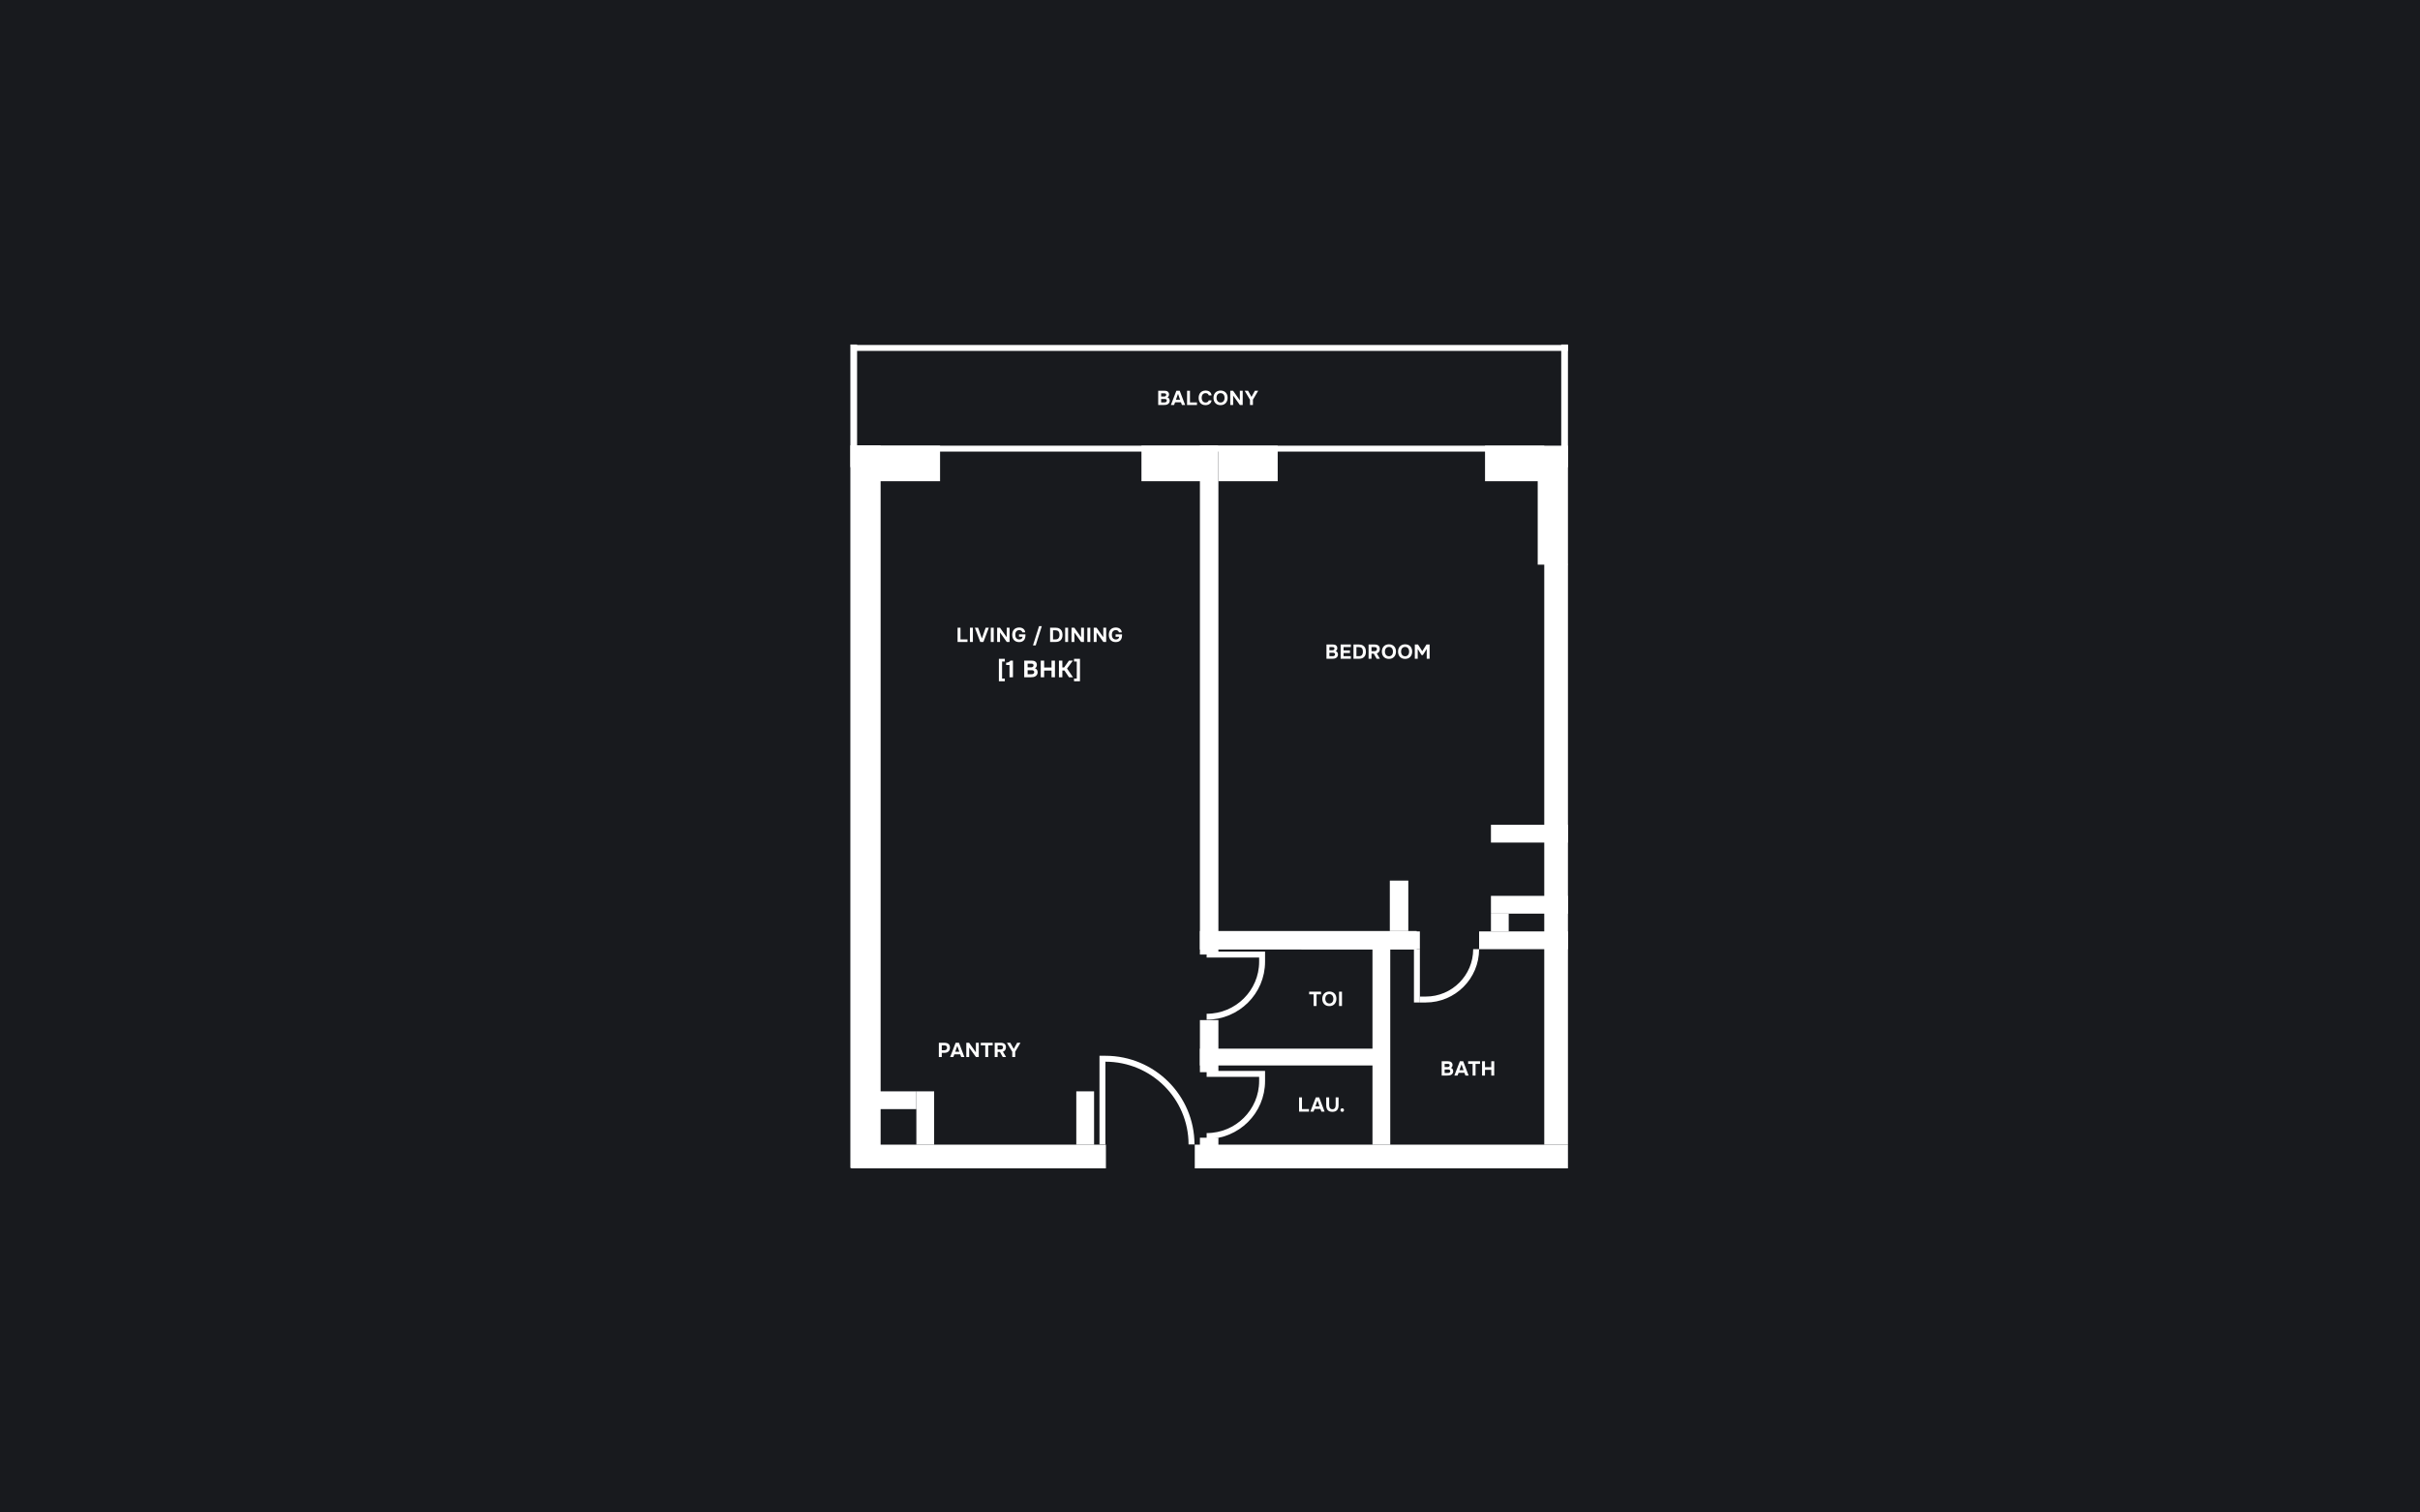 <?xml version="1.0" encoding="UTF-8"?>
<svg xmlns="http://www.w3.org/2000/svg" width="1440" height="900" viewBox="0 0 1440 900" fill="none">
  <rect x="0" y="0" width="1440" height="900" fill="#808080" stroke="none"/>
  <g clip-path="url(#clip0_725_411966)">
    <path d="M1440 0H0V900H1440V0Z" fill="#181A1E"></path>
    <path d="M545.273 681.123H555.848V649.4H545.273V681.123Z" fill="white"></path>
    <path d="M506.501 659.975H545.273V649.401H506.501V659.975Z" fill="white"></path>
    <path d="M506 695H524V265H506L506 695Z" fill="white"></path>
    <path d="M640.442 681.123H651.017V649.4H640.442V681.123Z" fill="white"></path>
    <path d="M714 682H725V677H714V682Z" fill="white"></path>
    <path d="M714 638H725V607H714V638Z" fill="white"></path>
    <path d="M714 568H725V265H714V568Z" fill="white"></path>
    <path d="M816.681 681.123H827.256V554.231H816.681V681.123Z" fill="white"></path>
    <path d="M918.901 681.123H933V335.694H918.901V681.123Z" fill="white"></path>
    <path d="M827 554H838V524H827V554Z" fill="white"></path>
    <path d="M774.384 564.807H844.88V554.233H774.384V564.807Z" fill="white"></path>
    <path d="M880.128 564.807H933V554.233H880.128V564.807Z" fill="white"></path>
    <path d="M887.178 543.656H933V533.082H887.178V543.656Z" fill="white"></path>
    <path d="M887.178 501.361H933V490.787H887.178V501.361Z" fill="white"></path>
    <path d="M887.178 554.232H897.752V543.658H887.178V554.232Z" fill="white"></path>
    <path d="M714 634H827V624H714V634Z" fill="white"></path>
    <path d="M714 565H843V554H714V565Z" fill="white"></path>
    <path d="M915 336H933V267H915V336Z" fill="white"></path>
    <path d="M506.501 286.35H559.373V265.201H506.501V286.35Z" fill="white"></path>
    <path d="M679.215 286.348H714.463V265.199H679.215V286.348Z" fill="white"></path>
    <path d="M725.037 286.348H760.285V265.199H725.037V286.348Z" fill="white"></path>
    <path d="M883.653 286.35H918.9V265.201H883.653V286.35Z" fill="white"></path>
    <path d="M506.5 695.223H658.066V681.124H506.5V695.223Z" fill="white"></path>
    <path d="M710.939 695.223H933V681.124H710.939V695.223Z" fill="white"></path>
    <path d="M933 268.724V265.199H506.501V268.724H933Z" fill="white"></path>
    <path d="M933 208.802V205.277L506.501 205.277V208.802L933 208.802Z" fill="white"></path>
    <path d="M506 278L510 278L510 205L506 205L506 278Z" fill="white"></path>
    <path d="M929 278L933 278L933 205L929 205L929 278Z" fill="white"></path>
    <path d="M844.88 596.53V564.807H841.355V596.53H844.88Z" fill="white"></path>
    <path d="M878.366 564.807C878.366 581.353 864.952 594.767 848.406 594.767H844.881" stroke="white" stroke-width="3.525"></path>
    <path d="M709 681C709 652.833 686.062 630 657.766 630H656V681" stroke="white" stroke-width="3.525"></path>
    <path d="M718 605C736.225 605 751 590.346 751 572.269L751 568L718 568" stroke="white" stroke-width="3.525"></path>
    <path d="M718 676C736.225 676 751 661.346 751 643.269L751 639L718 639" stroke="white" stroke-width="3.525"></path>
    <path d="M689.184 241V232.504H692.952C693.344 232.504 693.704 232.544 694.032 232.624C694.368 232.704 694.66 232.848 694.908 233.056C695.108 233.216 695.276 233.428 695.412 233.692C695.556 233.948 695.628 234.26 695.628 234.628C695.636 235.02 695.564 235.368 695.412 235.672C695.268 235.976 695.02 236.232 694.668 236.44C694.916 236.512 695.128 236.62 695.304 236.764C695.48 236.908 695.62 237.076 695.724 237.268C695.836 237.46 695.916 237.668 695.964 237.892C696.012 238.116 696.032 238.348 696.024 238.588C696.008 238.972 695.904 239.328 695.712 239.656C695.528 239.976 695.284 240.236 694.98 240.436C694.62 240.684 694.224 240.84 693.792 240.904C693.36 240.968 692.932 241 692.508 241H689.184ZM692.46 235.948C692.636 235.948 692.812 235.94 692.988 235.924C693.164 235.9 693.328 235.844 693.48 235.756C693.608 235.676 693.716 235.568 693.804 235.432C693.892 235.296 693.94 235.136 693.948 234.952C693.956 234.76 693.924 234.604 693.852 234.484C693.78 234.364 693.692 234.272 693.588 234.208C693.46 234.128 693.312 234.084 693.144 234.076C692.976 234.06 692.804 234.052 692.628 234.052H690.924V235.948H692.46ZM690.924 239.464H692.508C692.74 239.464 692.984 239.452 693.24 239.428C693.504 239.396 693.728 239.312 693.912 239.176C694.024 239.088 694.116 238.98 694.188 238.852C694.26 238.716 694.296 238.548 694.296 238.348C694.296 238.164 694.256 238.008 694.176 237.88C694.096 237.752 693.996 237.656 693.876 237.592C693.74 237.504 693.584 237.452 693.408 237.436C693.24 237.42 693.064 237.412 692.88 237.412L690.924 237.424V239.464ZM699.223 239.38L698.611 241H696.715L700.003 232.504H701.971L705.211 241H703.303L702.715 239.38H699.223ZM699.727 237.844H702.199L700.975 234.34L699.727 237.844ZM708.079 239.464H712.243V241H706.351V232.504H708.079V239.464ZM715.036 236.728C715.036 237.088 715.08 237.436 715.168 237.772C715.264 238.108 715.404 238.404 715.588 238.66C715.78 238.916 716.02 239.124 716.308 239.284C716.604 239.436 716.956 239.512 717.364 239.512C717.876 239.512 718.296 239.4 718.624 239.176C718.96 238.944 719.168 238.624 719.248 238.216H720.928C720.888 238.688 720.764 239.104 720.556 239.464C720.348 239.816 720.08 240.112 719.752 240.352C719.424 240.592 719.052 240.772 718.636 240.892C718.22 241.012 717.788 241.072 717.34 241.072C716.676 241.072 716.088 240.964 715.576 240.748C715.072 240.532 714.644 240.232 714.292 239.848C713.948 239.464 713.688 239.008 713.512 238.48C713.336 237.952 713.248 237.372 713.248 236.74C713.248 236.124 713.336 235.552 713.512 235.024C713.696 234.488 713.964 234.028 714.316 233.644C714.668 233.252 715.096 232.948 715.6 232.732C716.112 232.508 716.7 232.396 717.364 232.396C717.828 232.396 718.264 232.452 718.672 232.564C719.08 232.676 719.444 232.848 719.764 233.08C720.084 233.312 720.344 233.612 720.544 233.98C720.752 234.34 720.88 234.772 720.928 235.276H719.248C719.16 234.868 718.952 234.544 718.624 234.304C718.296 234.064 717.876 233.944 717.364 233.944C716.956 233.944 716.604 234.02 716.308 234.172C716.02 234.316 715.78 234.516 715.588 234.772C715.404 235.028 715.264 235.328 715.168 235.672C715.08 236.008 715.036 236.36 715.036 236.728ZM726.29 232.396C726.938 232.396 727.522 232.5 728.042 232.708C728.562 232.916 729.002 233.212 729.362 233.596C729.722 233.972 729.998 234.424 730.19 234.952C730.382 235.48 730.478 236.064 730.478 236.704C730.478 237.328 730.382 237.908 730.19 238.444C729.998 238.98 729.722 239.444 729.362 239.836C729.002 240.228 728.558 240.536 728.03 240.76C727.51 240.976 726.918 241.08 726.254 241.072C725.59 241.072 724.998 240.964 724.478 240.748C723.966 240.524 723.53 240.22 723.17 239.836C722.818 239.452 722.546 238.996 722.354 238.468C722.17 237.94 722.078 237.364 722.078 236.74C722.078 236.1 722.174 235.516 722.366 234.988C722.566 234.452 722.846 233.992 723.206 233.608C723.574 233.224 724.018 232.928 724.538 232.72C725.058 232.504 725.642 232.396 726.29 232.396ZM723.866 236.716C723.866 237.084 723.914 237.436 724.01 237.772C724.114 238.1 724.262 238.392 724.454 238.648C724.654 238.904 724.906 239.112 725.21 239.272C725.514 239.424 725.87 239.504 726.278 239.512C726.67 239.52 727.018 239.452 727.322 239.308C727.626 239.156 727.878 238.952 728.078 238.696C728.278 238.432 728.43 238.132 728.534 237.796C728.638 237.452 728.69 237.096 728.69 236.728C728.69 236.368 728.638 236.02 728.534 235.684C728.438 235.348 728.29 235.052 728.09 234.796C727.898 234.532 727.65 234.324 727.346 234.172C727.042 234.02 726.686 233.944 726.278 233.944C725.878 233.944 725.526 234.02 725.222 234.172C724.918 234.324 724.666 234.528 724.466 234.784C724.266 235.04 724.114 235.336 724.01 235.672C723.914 236 723.866 236.348 723.866 236.716ZM733.724 232.504L737.756 238.192V232.504H739.46V241H737.792L733.76 235.336V241H732.056V232.504H733.724ZM746.715 232.504H748.683L745.539 237.82V241H743.799V237.844L740.619 232.504H742.623L744.687 236.176L746.715 232.504Z" fill="white"></path>
    <path d="M774.728 659.96H778.892V661.496H773V653H774.728V659.96ZM782.207 659.876L781.595 661.496H779.699L782.987 653H784.955L788.195 661.496H786.287L785.699 659.876H782.207ZM782.711 658.34H785.183L783.959 654.836L782.711 658.34ZM792.83 661.592C792.166 661.592 791.598 661.496 791.126 661.304C790.662 661.112 790.282 660.84 789.986 660.488C789.698 660.136 789.486 659.716 789.35 659.228C789.222 658.732 789.158 658.176 789.158 657.56V653H790.898V657.68C790.898 657.992 790.93 658.292 790.994 658.58C791.058 658.86 791.166 659.108 791.318 659.324C791.47 659.54 791.67 659.716 791.918 659.852C792.166 659.98 792.478 660.044 792.854 660.044C793.222 660.044 793.53 659.98 793.778 659.852C794.026 659.716 794.222 659.54 794.366 659.324C794.518 659.1 794.622 658.848 794.678 658.568C794.742 658.28 794.774 657.984 794.774 657.68V653H796.502V657.56C796.502 658.16 796.434 658.712 796.298 659.216C796.17 659.712 795.958 660.136 795.662 660.488C795.374 660.84 794.994 661.112 794.522 661.304C794.058 661.496 793.494 661.592 792.83 661.592ZM798.688 659.504C798.992 659.504 799.24 659.596 799.432 659.78C799.624 659.964 799.72 660.224 799.72 660.56C799.72 660.896 799.624 661.152 799.432 661.328C799.24 661.504 798.992 661.592 798.688 661.592C798.384 661.592 798.132 661.504 797.932 661.328C797.74 661.152 797.644 660.896 797.644 660.56C797.644 660.224 797.74 659.964 797.932 659.78C798.132 659.596 798.384 659.504 798.688 659.504Z" fill="white"></path>
    <path d="M779 591.656V590.108H786.068V591.656H783.404V598.604H781.664V591.656H779ZM791.019 590C791.667 590 792.251 590.104 792.771 590.312C793.291 590.52 793.731 590.816 794.091 591.2C794.451 591.576 794.727 592.028 794.919 592.556C795.111 593.084 795.207 593.668 795.207 594.308C795.207 594.932 795.111 595.512 794.919 596.048C794.727 596.584 794.451 597.048 794.091 597.44C793.731 597.832 793.287 598.14 792.759 598.364C792.239 598.58 791.647 598.684 790.983 598.676C790.319 598.676 789.727 598.568 789.207 598.352C788.695 598.128 788.259 597.824 787.899 597.44C787.547 597.056 787.275 596.6 787.083 596.072C786.899 595.544 786.807 594.968 786.807 594.344C786.807 593.704 786.903 593.12 787.095 592.592C787.295 592.056 787.575 591.596 787.935 591.212C788.303 590.828 788.747 590.532 789.267 590.324C789.787 590.108 790.371 590 791.019 590ZM788.595 594.32C788.595 594.688 788.643 595.04 788.739 595.376C788.843 595.704 788.991 595.996 789.183 596.252C789.383 596.508 789.635 596.716 789.939 596.876C790.243 597.028 790.599 597.108 791.007 597.116C791.399 597.124 791.747 597.056 792.051 596.912C792.355 596.76 792.607 596.556 792.807 596.3C793.007 596.036 793.159 595.736 793.263 595.4C793.367 595.056 793.419 594.7 793.419 594.332C793.419 593.972 793.367 593.624 793.263 593.288C793.167 592.952 793.019 592.656 792.819 592.4C792.627 592.136 792.379 591.928 792.075 591.776C791.771 591.624 791.415 591.548 791.007 591.548C790.607 591.548 790.255 591.624 789.951 591.776C789.647 591.928 789.395 592.132 789.195 592.388C788.995 592.644 788.843 592.94 788.739 593.276C788.643 593.604 788.595 593.952 788.595 594.32ZM798.525 598.604H796.785V590.108H798.525V598.604Z" fill="white"></path>
    <path d="M789.307 392V383.504H793.075C793.467 383.504 793.827 383.544 794.155 383.624C794.491 383.704 794.783 383.848 795.031 384.056C795.231 384.216 795.399 384.428 795.535 384.692C795.679 384.948 795.751 385.26 795.751 385.628C795.759 386.02 795.687 386.368 795.535 386.672C795.391 386.976 795.143 387.232 794.791 387.44C795.039 387.512 795.251 387.62 795.427 387.764C795.603 387.908 795.743 388.076 795.847 388.268C795.959 388.46 796.039 388.668 796.087 388.892C796.135 389.116 796.155 389.348 796.147 389.588C796.131 389.972 796.027 390.328 795.835 390.656C795.651 390.976 795.407 391.236 795.103 391.436C794.743 391.684 794.347 391.84 793.915 391.904C793.483 391.968 793.055 392 792.631 392H789.307ZM792.583 386.948C792.759 386.948 792.935 386.94 793.111 386.924C793.287 386.9 793.451 386.844 793.603 386.756C793.731 386.676 793.839 386.568 793.927 386.432C794.015 386.296 794.063 386.136 794.071 385.952C794.079 385.76 794.047 385.604 793.975 385.484C793.903 385.364 793.815 385.272 793.711 385.208C793.583 385.128 793.435 385.084 793.267 385.076C793.099 385.06 792.927 385.052 792.751 385.052H791.047V386.948H792.583ZM791.047 390.464H792.631C792.863 390.464 793.107 390.452 793.363 390.428C793.627 390.396 793.851 390.312 794.035 390.176C794.147 390.088 794.239 389.98 794.311 389.852C794.383 389.716 794.419 389.548 794.419 389.348C794.419 389.164 794.379 389.008 794.299 388.88C794.219 388.752 794.119 388.656 793.999 388.592C793.863 388.504 793.707 388.452 793.531 388.436C793.363 388.42 793.187 388.412 793.003 388.412L791.047 388.424V390.464ZM803.81 383.504V385.052H799.478V387.032H803.258V388.58H799.478V390.464H803.81V392H797.738V383.504H803.81ZM805.385 392V383.504H808.517C808.925 383.504 809.325 383.54 809.717 383.612C810.109 383.676 810.485 383.804 810.845 383.996C811.485 384.324 811.965 384.808 812.285 385.448C812.613 386.088 812.777 386.86 812.777 387.764C812.777 389.132 812.421 390.18 811.709 390.908C811.005 391.636 809.969 392 808.601 392H805.385ZM808.613 390.464C808.725 390.464 808.845 390.456 808.973 390.44C809.101 390.424 809.229 390.404 809.357 390.38C809.485 390.348 809.605 390.312 809.717 390.272C809.829 390.232 809.925 390.188 810.005 390.14C810.333 389.916 810.577 389.6 810.737 389.192C810.905 388.776 810.989 388.3 810.989 387.764C810.989 387.34 810.941 386.956 810.845 386.612C810.749 386.268 810.601 385.976 810.401 385.736C810.177 385.472 809.889 385.292 809.537 385.196C809.193 385.1 808.853 385.052 808.517 385.052H807.125V390.464H808.613ZM817.739 383.504C817.963 383.504 818.187 383.512 818.411 383.528C818.635 383.536 818.855 383.564 819.071 383.612C819.287 383.66 819.495 383.732 819.695 383.828C819.903 383.916 820.095 384.04 820.271 384.2C820.551 384.456 820.751 384.764 820.871 385.124C820.991 385.476 821.047 385.836 821.039 386.204C821.031 386.7 820.943 387.12 820.775 387.464C820.615 387.808 820.395 388.1 820.115 388.34C819.859 388.548 819.563 388.696 819.227 388.784L821.111 392H819.167L817.451 388.952H816.095V392H814.355V383.504H817.739ZM817.751 387.488C817.967 387.488 818.171 387.468 818.363 387.428C818.555 387.388 818.719 387.324 818.855 387.236C818.999 387.14 819.111 387.016 819.191 386.864C819.279 386.704 819.327 386.504 819.335 386.264C819.343 386.008 819.307 385.8 819.227 385.64C819.147 385.48 819.035 385.356 818.891 385.268C818.755 385.18 818.591 385.124 818.399 385.1C818.215 385.068 818.011 385.052 817.787 385.052H816.095V387.488H817.751ZM826.484 383.396C827.132 383.396 827.716 383.5 828.236 383.708C828.756 383.916 829.196 384.212 829.556 384.596C829.916 384.972 830.192 385.424 830.384 385.952C830.576 386.48 830.672 387.064 830.672 387.704C830.672 388.328 830.576 388.908 830.384 389.444C830.192 389.98 829.916 390.444 829.556 390.836C829.196 391.228 828.752 391.536 828.224 391.76C827.704 391.976 827.112 392.08 826.448 392.072C825.784 392.072 825.192 391.964 824.672 391.748C824.16 391.524 823.724 391.22 823.364 390.836C823.012 390.452 822.74 389.996 822.548 389.468C822.364 388.94 822.272 388.364 822.272 387.74C822.272 387.1 822.368 386.516 822.56 385.988C822.76 385.452 823.04 384.992 823.4 384.608C823.768 384.224 824.212 383.928 824.732 383.72C825.252 383.504 825.836 383.396 826.484 383.396ZM824.06 387.716C824.06 388.084 824.108 388.436 824.204 388.772C824.308 389.1 824.456 389.392 824.648 389.648C824.848 389.904 825.1 390.112 825.404 390.272C825.708 390.424 826.064 390.504 826.472 390.512C826.864 390.52 827.212 390.452 827.516 390.308C827.82 390.156 828.072 389.952 828.272 389.696C828.472 389.432 828.624 389.132 828.728 388.796C828.832 388.452 828.884 388.096 828.884 387.728C828.884 387.368 828.832 387.02 828.728 386.684C828.632 386.348 828.484 386.052 828.284 385.796C828.092 385.532 827.844 385.324 827.54 385.172C827.236 385.02 826.88 384.944 826.472 384.944C826.072 384.944 825.72 385.02 825.416 385.172C825.112 385.324 824.86 385.528 824.66 385.784C824.46 386.04 824.308 386.336 824.204 386.672C824.108 387 824.06 387.348 824.06 387.716ZM836.11 383.396C836.758 383.396 837.342 383.5 837.862 383.708C838.382 383.916 838.822 384.212 839.182 384.596C839.542 384.972 839.818 385.424 840.01 385.952C840.202 386.48 840.298 387.064 840.298 387.704C840.298 388.328 840.202 388.908 840.01 389.444C839.818 389.98 839.542 390.444 839.182 390.836C838.822 391.228 838.378 391.536 837.85 391.76C837.33 391.976 836.738 392.08 836.074 392.072C835.41 392.072 834.818 391.964 834.298 391.748C833.786 391.524 833.35 391.22 832.99 390.836C832.638 390.452 832.366 389.996 832.174 389.468C831.99 388.94 831.898 388.364 831.898 387.74C831.898 387.1 831.994 386.516 832.186 385.988C832.386 385.452 832.666 384.992 833.026 384.608C833.394 384.224 833.838 383.928 834.358 383.72C834.878 383.504 835.462 383.396 836.11 383.396ZM833.686 387.716C833.686 388.084 833.734 388.436 833.83 388.772C833.934 389.1 834.082 389.392 834.274 389.648C834.474 389.904 834.726 390.112 835.03 390.272C835.334 390.424 835.69 390.504 836.098 390.512C836.49 390.52 836.838 390.452 837.142 390.308C837.446 390.156 837.698 389.952 837.898 389.696C838.098 389.432 838.25 389.132 838.354 388.796C838.458 388.452 838.51 388.096 838.51 387.728C838.51 387.368 838.458 387.02 838.354 386.684C838.258 386.348 838.11 386.052 837.91 385.796C837.718 385.532 837.47 385.324 837.166 385.172C836.862 385.02 836.506 384.944 836.098 384.944C835.698 384.944 835.346 385.02 835.042 385.172C834.738 385.324 834.486 385.528 834.286 385.784C834.086 386.04 833.934 386.336 833.83 386.672C833.734 387 833.686 387.348 833.686 387.716ZM843.76 383.504L846.304 387.5L848.836 383.504H850.684V392H848.956V386.144L846.664 389.804H845.884L843.592 386.144V392H841.876V383.504H843.76Z" fill="white"></path>
    <path d="M571.53 380.464H575.694V382H569.802V373.504H571.53V380.464ZM578.907 382H577.167V373.504H578.907V382ZM586.514 373.504H588.398L585.17 382H583.298L580.07 373.504H582.002L584.27 379.924L586.514 373.504ZM591.305 382H589.565V373.504H591.305V382ZM595.012 373.504L599.044 379.192V373.504H600.748V382H599.08L595.048 376.336V382H593.344V373.504H595.012ZM604.115 377.74C604.115 378.108 604.159 378.46 604.247 378.796C604.343 379.124 604.487 379.416 604.679 379.672C604.871 379.92 605.115 380.12 605.411 380.272C605.707 380.424 606.059 380.504 606.467 380.512C606.715 380.52 606.955 380.492 607.187 380.428C607.427 380.364 607.639 380.268 607.823 380.14C608.007 380.004 608.155 379.832 608.267 379.624C608.387 379.416 608.459 379.172 608.483 378.892H606.347V377.488H610.187C610.195 377.792 610.191 378.104 610.175 378.424C610.159 378.744 610.115 379.056 610.043 379.36C609.979 379.664 609.879 379.96 609.743 380.248C609.615 380.528 609.443 380.78 609.227 381.004C608.923 381.324 608.543 381.584 608.087 381.784C607.631 381.976 607.083 382.072 606.443 382.072C605.779 382.072 605.187 381.968 604.667 381.76C604.155 381.544 603.723 381.244 603.371 380.86C603.027 380.476 602.763 380.02 602.579 379.492C602.403 378.964 602.315 378.384 602.315 377.752C602.315 377.104 602.403 376.512 602.579 375.976C602.763 375.44 603.031 374.984 603.383 374.608C603.735 374.224 604.167 373.928 604.679 373.72C605.199 373.504 605.791 373.396 606.455 373.396C606.911 373.396 607.347 373.456 607.763 373.576C608.179 373.696 608.547 373.876 608.867 374.116C609.187 374.356 609.451 374.656 609.659 375.016C609.867 375.376 609.991 375.796 610.031 376.276H608.351C608.271 375.868 608.047 375.54 607.679 375.292C607.319 375.044 606.887 374.928 606.383 374.944C605.983 374.96 605.639 375.048 605.351 375.208C605.063 375.36 604.827 375.564 604.643 375.82C604.459 376.076 604.323 376.372 604.235 376.708C604.155 377.036 604.115 377.38 604.115 377.74ZM614.664 384.052L618.288 372.592H619.908L616.284 384.052H614.664ZM624.849 382V373.504H627.981C628.389 373.504 628.789 373.54 629.181 373.612C629.573 373.676 629.949 373.804 630.309 373.996C630.949 374.324 631.429 374.808 631.749 375.448C632.077 376.088 632.241 376.86 632.241 377.764C632.241 379.132 631.885 380.18 631.173 380.908C630.469 381.636 629.433 382 628.065 382H624.849ZM628.077 380.464C628.189 380.464 628.309 380.456 628.437 380.44C628.565 380.424 628.693 380.404 628.821 380.38C628.949 380.348 629.069 380.312 629.181 380.272C629.293 380.232 629.389 380.188 629.469 380.14C629.797 379.916 630.041 379.6 630.201 379.192C630.369 378.776 630.453 378.3 630.453 377.764C630.453 377.34 630.405 376.956 630.309 376.612C630.213 376.268 630.065 375.976 629.865 375.736C629.641 375.472 629.353 375.292 629.001 375.196C628.657 375.1 628.317 375.052 627.981 375.052H626.589V380.464H628.077ZM635.559 382H633.819V373.504H635.559V382ZM639.266 373.504L643.298 379.192V373.504H645.002V382H643.334L639.302 376.336V382H637.598V373.504H639.266ZM648.777 382H647.037V373.504H648.777V382ZM652.485 373.504L656.517 379.192V373.504H658.221V382H656.553L652.521 376.336V382H650.817V373.504H652.485ZM661.588 377.74C661.588 378.108 661.632 378.46 661.72 378.796C661.816 379.124 661.96 379.416 662.152 379.672C662.344 379.92 662.588 380.12 662.884 380.272C663.18 380.424 663.532 380.504 663.94 380.512C664.188 380.52 664.428 380.492 664.66 380.428C664.9 380.364 665.112 380.268 665.296 380.14C665.48 380.004 665.628 379.832 665.74 379.624C665.86 379.416 665.932 379.172 665.956 378.892H663.82V377.488H667.66C667.668 377.792 667.664 378.104 667.648 378.424C667.632 378.744 667.588 379.056 667.516 379.36C667.452 379.664 667.352 379.96 667.216 380.248C667.088 380.528 666.916 380.78 666.7 381.004C666.396 381.324 666.016 381.584 665.56 381.784C665.104 381.976 664.556 382.072 663.916 382.072C663.252 382.072 662.66 381.968 662.14 381.76C661.628 381.544 661.196 381.244 660.844 380.86C660.5 380.476 660.236 380.02 660.052 379.492C659.876 378.964 659.788 378.384 659.788 377.752C659.788 377.104 659.876 376.512 660.052 375.976C660.236 375.44 660.504 374.984 660.856 374.608C661.208 374.224 661.64 373.928 662.152 373.72C662.672 373.504 663.264 373.396 663.928 373.396C664.384 373.396 664.82 373.456 665.236 373.576C665.652 373.696 666.02 373.876 666.34 374.116C666.66 374.356 666.924 374.656 667.132 375.016C667.34 375.376 667.464 375.796 667.504 376.276H665.824C665.744 375.868 665.52 375.54 665.152 375.292C664.792 375.044 664.36 374.928 663.856 374.944C663.456 374.96 663.112 375.048 662.824 375.208C662.536 375.36 662.3 375.564 662.116 375.82C661.932 376.076 661.796 376.372 661.708 376.708C661.628 377.036 661.588 377.38 661.588 377.74ZM594.381 392.024H597.909V393.648H596.271V403.77H597.909V405.394H594.381V392.024ZM602.747 403H600.703V395.706H598.687V394.306C598.986 394.306 599.261 394.283 599.513 394.236C599.775 394.18 600.017 394.096 600.241 393.984C600.437 393.881 600.624 393.755 600.801 393.606C600.979 393.447 601.119 393.275 601.221 393.088H602.747V403ZM609.453 403V393.088H613.849C614.306 393.088 614.726 393.135 615.109 393.228C615.501 393.321 615.842 393.489 616.131 393.732C616.364 393.919 616.56 394.166 616.719 394.474C616.887 394.773 616.971 395.137 616.971 395.566C616.98 396.023 616.896 396.429 616.719 396.784C616.551 397.139 616.262 397.437 615.851 397.68C616.14 397.764 616.388 397.89 616.593 398.058C616.798 398.226 616.962 398.422 617.083 398.646C617.214 398.87 617.307 399.113 617.363 399.374C617.419 399.635 617.442 399.906 617.433 400.186C617.414 400.634 617.293 401.049 617.069 401.432C616.854 401.805 616.57 402.109 616.215 402.342C615.795 402.631 615.333 402.813 614.829 402.888C614.325 402.963 613.826 403 613.331 403H609.453ZM613.275 397.106C613.48 397.106 613.686 397.097 613.891 397.078C614.096 397.05 614.288 396.985 614.465 396.882C614.614 396.789 614.74 396.663 614.843 396.504C614.946 396.345 615.002 396.159 615.011 395.944C615.02 395.72 614.983 395.538 614.899 395.398C614.815 395.258 614.712 395.151 614.591 395.076C614.442 394.983 614.269 394.931 614.073 394.922C613.877 394.903 613.676 394.894 613.471 394.894H611.483V397.106H613.275ZM611.483 401.208H613.331C613.602 401.208 613.886 401.194 614.185 401.166C614.493 401.129 614.754 401.031 614.969 400.872C615.1 400.769 615.207 400.643 615.291 400.494C615.375 400.335 615.417 400.139 615.417 399.906C615.417 399.691 615.37 399.509 615.277 399.36C615.184 399.211 615.067 399.099 614.927 399.024C614.768 398.921 614.586 398.861 614.381 398.842C614.185 398.823 613.98 398.814 613.765 398.814L611.483 398.828V401.208ZM621.32 397.204H625.702V393.088H627.732V403H625.702V399.01H621.32V403H619.29V393.088H621.32V397.204ZM632.141 398.968V403H630.111V393.088H632.141V397.176H633.191L636.075 393.088H638.427L634.927 397.792L638.469 403H636.103L633.387 398.968H632.141ZM642.625 405.394H639.097V403.77H640.735V393.648H639.097V392.024H642.625V405.394Z" fill="white"></path>
    <path d="M857.868 640V631.504H861.636C862.028 631.504 862.388 631.544 862.716 631.624C863.052 631.704 863.344 631.848 863.592 632.056C863.792 632.216 863.96 632.428 864.096 632.692C864.24 632.948 864.312 633.26 864.312 633.628C864.32 634.02 864.248 634.368 864.096 634.672C863.952 634.976 863.704 635.232 863.352 635.44C863.6 635.512 863.812 635.62 863.988 635.764C864.164 635.908 864.304 636.076 864.408 636.268C864.52 636.46 864.6 636.668 864.648 636.892C864.696 637.116 864.716 637.348 864.708 637.588C864.692 637.972 864.588 638.328 864.396 638.656C864.212 638.976 863.968 639.236 863.664 639.436C863.304 639.684 862.908 639.84 862.476 639.904C862.044 639.968 861.616 640 861.192 640H857.868ZM861.144 634.948C861.32 634.948 861.496 634.94 861.672 634.924C861.848 634.9 862.012 634.844 862.164 634.756C862.292 634.676 862.4 634.568 862.488 634.432C862.576 634.296 862.624 634.136 862.632 633.952C862.64 633.76 862.608 633.604 862.536 633.484C862.464 633.364 862.376 633.272 862.272 633.208C862.144 633.128 861.996 633.084 861.828 633.076C861.66 633.06 861.488 633.052 861.312 633.052H859.608V634.948H861.144ZM859.608 638.464H861.192C861.424 638.464 861.668 638.452 861.924 638.428C862.188 638.396 862.412 638.312 862.596 638.176C862.708 638.088 862.8 637.98 862.872 637.852C862.944 637.716 862.98 637.548 862.98 637.348C862.98 637.164 862.94 637.008 862.86 636.88C862.78 636.752 862.68 636.656 862.56 636.592C862.424 636.504 862.268 636.452 862.092 636.436C861.924 636.42 861.748 636.412 861.564 636.412L859.608 636.424V638.464ZM867.908 638.38L867.296 640H865.4L868.688 631.504H870.656L873.896 640H871.988L871.4 638.38H867.908ZM868.412 636.844H870.884L869.66 633.34L868.412 636.844ZM873.61 633.052V631.504H880.678V633.052H878.014V640H876.274V633.052H873.61ZM883.625 635.032H887.381V631.504H889.121V640H887.381V636.58H883.625V640H881.885V631.504H883.625V635.032Z" fill="white"></path>
    <path d="M561.918 620.504C562.43 620.504 562.894 620.56 563.31 620.672C563.726 620.776 564.078 620.948 564.366 621.188C564.662 621.42 564.886 621.728 565.038 622.112C565.198 622.488 565.274 622.952 565.266 623.504C565.258 623.984 565.174 624.412 565.014 624.788C564.854 625.156 564.63 625.468 564.342 625.724C564.062 625.972 563.722 626.164 563.322 626.3C562.93 626.428 562.502 626.492 562.038 626.492H560.394V629H558.654V620.504H561.918ZM561.942 624.956C562.158 624.956 562.362 624.928 562.554 624.872C562.754 624.816 562.926 624.728 563.07 624.608C563.214 624.488 563.33 624.34 563.418 624.164C563.506 623.988 563.554 623.78 563.562 623.54C563.578 622.996 563.43 622.612 563.118 622.388C562.814 622.164 562.418 622.052 561.93 622.052H560.394V624.956H561.942ZM567.873 627.38L567.261 629H565.365L568.653 620.504H570.621L573.861 629H571.953L571.365 627.38H567.873ZM568.377 625.844H570.849L569.625 622.34L568.377 625.844ZM576.669 620.504L580.701 626.192V620.504H582.405V629H580.737L576.705 623.336V629H575.001V620.504H576.669ZM583.612 622.052V620.504H590.68V622.052H588.016V629H586.276V622.052H583.612ZM595.271 620.504C595.495 620.504 595.719 620.512 595.943 620.528C596.167 620.536 596.387 620.564 596.603 620.612C596.819 620.66 597.027 620.732 597.227 620.828C597.435 620.916 597.627 621.04 597.803 621.2C598.083 621.456 598.283 621.764 598.403 622.124C598.523 622.476 598.579 622.836 598.571 623.204C598.563 623.7 598.475 624.12 598.307 624.464C598.147 624.808 597.927 625.1 597.647 625.34C597.391 625.548 597.095 625.696 596.759 625.784L598.643 629H596.699L594.983 625.952H593.627V629H591.887V620.504H595.271ZM595.283 624.488C595.499 624.488 595.703 624.468 595.895 624.428C596.087 624.388 596.251 624.324 596.387 624.236C596.531 624.14 596.643 624.016 596.723 623.864C596.811 623.704 596.859 623.504 596.867 623.264C596.875 623.008 596.839 622.8 596.759 622.64C596.679 622.48 596.567 622.356 596.423 622.268C596.287 622.18 596.123 622.124 595.931 622.1C595.747 622.068 595.543 622.052 595.319 622.052H593.627V624.488H595.283ZM605.257 620.504H607.225L604.081 625.82V629H602.341V625.844L599.161 620.504H601.165L603.229 624.176L605.257 620.504Z" fill="white"></path>
  </g>
  <defs>
    <clipPath id="clip0_725_411966">
      <rect width="1440" height="900" fill="white"></rect>
    </clipPath>
  </defs>
</svg>

